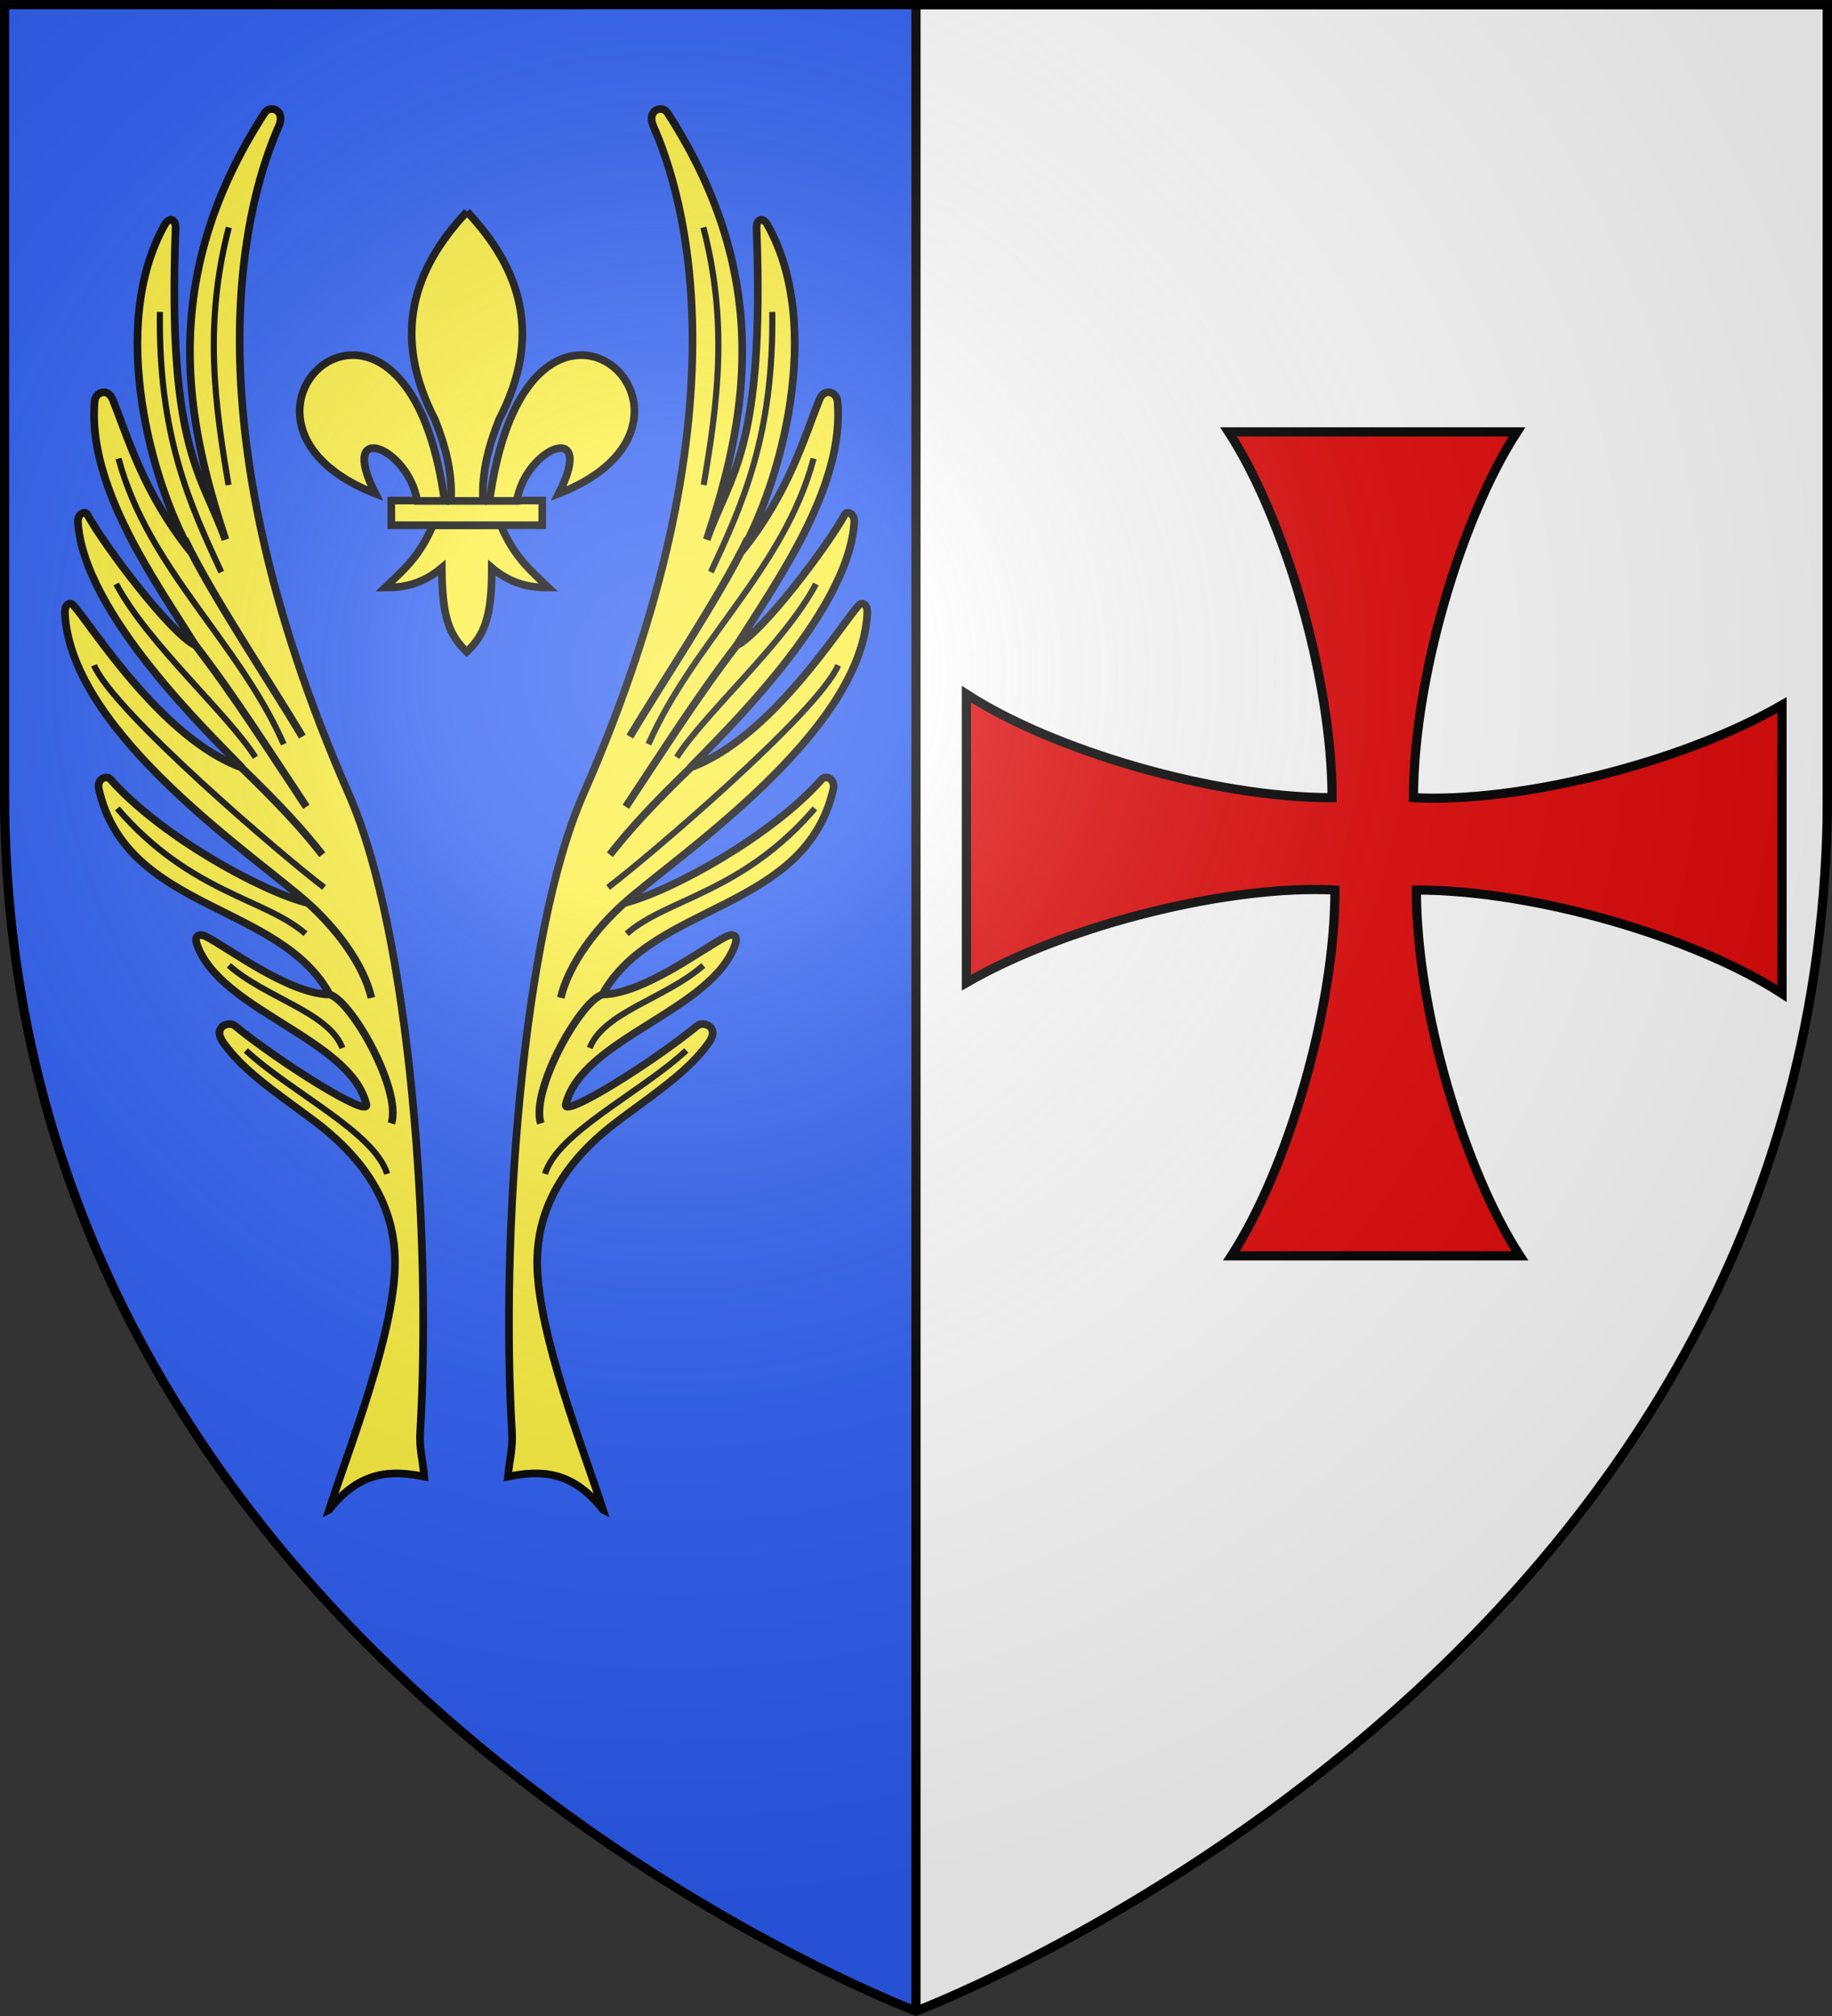 <svg xmlns="http://www.w3.org/2000/svg" xmlns:xlink="http://www.w3.org/1999/xlink" id="svg27" version="1.1" viewBox="-300 -300 600 660" height="660" width="600"><rect x="-300" y="-300" width="600" height="660" fill="#333333" stroke="none"/><defs id="defs13"><g id="s-5"><g id="c-1"><path transform="rotate(18 3.157 -.5)" d="M0 0v1h.5Z" id="t-7"/><use height="540" width="810" y="0" x="0" id="use2144-1" transform="scale(-1 1)" xlink:href="#t-7"/></g><g id="a-1"><use height="540" width="810" y="0" x="0" id="use2147-5" transform="rotate(72)" xlink:href="#c-1"/><use height="540" width="810" y="0" x="0" id="use2149-2" transform="rotate(144)" xlink:href="#c-1"/></g><use height="540" width="810" y="0" x="0" id="use2151-7" transform="scale(-1 1)" xlink:href="#a-1"/></g><g id="s"><g id="c"><path transform="rotate(18 3.157 -.5)" d="M0 0v1h.5Z" id="t"/><use height="540" width="810" y="0" x="0" id="use2144" transform="scale(-1 1)" xlink:href="#t"/></g><g id="a"><use height="540" width="810" y="0" x="0" id="use2147" transform="rotate(72)" xlink:href="#c"/><use height="540" width="810" y="0" x="0" id="use2149" transform="rotate(144)" xlink:href="#c"/></g><use height="540" width="810" y="0" x="0" id="use2151" transform="scale(-1 1)" xlink:href="#a"/></g><g id="f"><path style="fill:#28166f" id="rect1964" d="M-50-30H50v60H-50z"/><g transform="translate(0 -20)" style="fill:#fff" id="g1966"><path d="M-1.212 27.818c0-5.643-.88-7.347-3.33-13.838-1.167-3.092-.482-6.878 1.683-10.38C-2.081 2.347-1.113 1.214 0 0c1.114 1.214 2.082 2.346 2.858 3.6 2.166 3.502 2.851 7.288 1.684 10.38-2.45 6.491-3.33 8.195-3.33 13.838Z" id="path1968"/><path d="M2.922 27.672c0-5.951 2.317-9.843 5.579-11.012 1.448-.519 3.307-.273 5.018 1.447 2.119 2.129 2.736 7.993-3.483 9.121.658-.956.619-3.081-.714-3.787-.99-.524-2.113-.253-2.676.123-.823.552-1.729 2.106-1.679 4.108z" id="rwi"/><path d="M1.777 30.183c.013 2.008 1.018 3.335 2.74 4.074-.222.698-1.26 2.12-2.686 2.024C1.55 37.787 1.282 38.632 0 40c-1.282-1.368-1.55-2.213-1.831-3.719-1.426.097-2.464-1.326-2.685-2.024 1.72-.739 2.726-2.066 2.739-4.074z" id="path1971"/><use transform="scale(-1 1)" id="use1973" x="0" y="0" width="800" height="400" xlink:href="#rwi"/><path id="rect1975" d="M-7.923 27.331H7.923v3.218H-7.923z"/></g></g><radialGradient r="405" cy="-80" cx="-80" gradientUnits="userSpaceOnUse" id="Gradient1"><stop id="stop2" offset="0" stop-opacity=".31" stop-color="#fff"/><stop id="stop4" offset=".19" stop-opacity=".25" stop-color="#fff"/><stop id="stop6" offset=".6" stop-opacity=".125" stop-color="#6b6b6b"/><stop id="stop8" offset="1" stop-opacity=".125" stop-color="#000"/></radialGradient><clipPath id="shield_cut"><path d="M-298.5-298.5h597V-40C298.5 246.2 0 358.39 0 358.39S-298.5 246.2-298.5-40Z" id="shield"/></clipPath><style id="style4810" type="text/css">.st0{fill:#e20909}.st1{stroke:#000;stroke-width:3}.st1,.st2{fill:none}.st3,.st4{fill:#fff;stroke:#000;stroke-width:3}.st4{fill:#2b5df2}.st5{fill:url(#path2875_1_)}</style></defs><g style="stroke:#000;stroke-width:3" clip-path="url(#shield_cut)" id="layer4"><path style="fill:#2b5df2;stroke:none;stroke-width:2.986" id="rect15" d="M-298.5-300H.004v656.986H-298.5z"/><path style="fill:#fff;stroke-width:3;stroke-miterlimit:4;stroke-dasharray:none" id="rect17" d="M-.004-298.486H298.5V358.5H-.004z"/></g><g id="layer3"><g transform="matrix(1 0 0 1 -1058.234 -287.057)" id="g4989"><g id="layer3-6" transform="rotate(44.875 86.428 1164.447) scale(.74)"><g id="g3542" transform="rotate(-20 -1478.714 2006.53) scale(1.25)"><path style="fill:#fcef3c;fill-opacity:1;stroke:#000;stroke-width:2.703;stroke-linejoin:miter;stroke-miterlimit:4;stroke-dasharray:none;stroke-opacity:1" d="M588.897 691.791c4.117-17.457 14.395-22.108 25.61-24.808-2.897-5.11-5.708-8.052-7.968-13.801-25.137-63.966-77.268-158.325-117.782-194.05-111.219-98.074-121.543-178.36-122.006-204.08-.112-6.249-6.026-5.749-6.538-2.124-9.971 70.523 21.91 111.665 50.951 142.82-17.41-17.863-31.936-19.987-62.413-92.66-1.194-2.847-3.703-2.807-3.97.598-3.236 41.194 34.662 85.306 57.086 101.146-24.32-12.07-37.3-27.544-47.86-37.352-3.257-3.026-6.574.166-5.464 3.26 10.168 28.342 45.806 48.528 68.799 63.427-9.763-.078-43.967-18.31-54.337-25.973-1.206-.892-3.258 1.186-1.864 3.8 15.283 28.664 74.87 48.815 89.352 54.498-30.381 2.68-69.978-23.552-78.35-27.014-1.776-.734-3.108.912-1.526 3.91 19.839 37.61 97.707 49.624 121.14 56.759-16.937 3.197-57.554.34-81.821-10.32-2.014-.885-4.579 1.91-2.234 4.938 27.11 35.018 74.931 9.445 104.686 31.502-13.43 5.97-39.69.061-48.31-.19-2.883-.084-4.055 1.532-1.865 3.8 17.339 17.956 63.18 7.43 78.302 26.193 3.387 4.204-34.316-.573-53.96-5.656-2.68-.694-7.224 3.752-1.08 7.201 10.185 5.72 21.567 7.622 39.7 11.326 18.952 3.872 38.35 12.647 48.062 33.629 10.416 22.503 13.037 67.775 15.66 89.221z" id="path3653"/><path style="fill:none;fill-opacity:1;stroke:#000;stroke-width:2.163;stroke-linejoin:miter;stroke-miterlimit:4;stroke-dasharray:none;stroke-opacity:1" d="M404.019 377.731c-16.577-24.073-32.018-48.234-38.247-82.743" id="path3655"/><path style="fill:none;fill-opacity:1;stroke:#000;stroke-width:2.163;stroke-linejoin:miter;stroke-miterlimit:4;stroke-dasharray:none;stroke-opacity:1" d="M414.667 406.79c-20.277-17.142-40.542-34.402-58.455-74.404" id="path3657"/><path style="fill:none;fill-opacity:1;stroke:#000;stroke-width:2.703;stroke-linejoin:miter;stroke-miterlimit:4;stroke-dasharray:none;stroke-opacity:1" d="M397.987 401.631c17.1 14.08 48.457 33.116 67.209 45.89" id="path3659"/><path style="fill:none;fill-opacity:1;stroke:#000;stroke-width:2.163;stroke-linejoin:miter;stroke-miterlimit:4;stroke-dasharray:none;stroke-opacity:1" d="M364.754 385.618c25.87 31.06 65.758 40.832 95.58 67.118" id="path3661"/><path style="fill:none;fill-opacity:1;stroke:#000;stroke-width:2.703;stroke-linejoin:miter;stroke-miterlimit:4;stroke-dasharray:none;stroke-opacity:1" d="M417.342 434.167c20.066 10.455 39.783 23.169 59.589 35.303" id="path3663"/><path style="fill:none;fill-opacity:1;stroke:#000;stroke-width:2.163;stroke-linejoin:miter;stroke-miterlimit:4;stroke-dasharray:none;stroke-opacity:1" d="M382.664 426.235c18.995 14.416 54.779 24.874 70.533 34.913" id="path3665"/><path style="fill:none;fill-opacity:1;stroke:#000;stroke-width:2.703;stroke-linejoin:miter;stroke-miterlimit:4;stroke-dasharray:none;stroke-opacity:1" d="M449.158 466.154c19.456 6.752 30.251 11.316 40.026 16.32" id="path3667"/><path style="fill:none;fill-opacity:1;stroke:#000;stroke-width:2.163;stroke-linejoin:miter;stroke-miterlimit:4;stroke-dasharray:none;stroke-opacity:1" d="M387.65 455.648c13.259 12.012 89.645 33.316 106.985 37.065" id="path3669"/><path style="fill:none;fill-opacity:1;stroke:#000;stroke-width:2.703;stroke-linejoin:miter;stroke-miterlimit:4;stroke-dasharray:none;stroke-opacity:1" d="M491.757 500.147c12.499 3.808 26.798 11.142 34.514 20.97" id="path3671"/><path style="fill:none;fill-opacity:1;stroke:#000;stroke-width:2.163;stroke-linejoin:miter;stroke-miterlimit:4;stroke-dasharray:none;stroke-opacity:1" d="M416.446 498.143c36.048 16.374 61.032 6.846 79.097 12.223" id="path3673"/><path style="fill:none;fill-opacity:1;stroke:#000;stroke-width:2.703;stroke-linejoin:miter;stroke-miterlimit:4;stroke-dasharray:none;stroke-opacity:1" d="M512.388 526.267c8.079-1.192 37.37 19.938 38.994 32.201" id="path3675"/><path style="fill:none;fill-opacity:1;stroke:#000;stroke-width:2.163;stroke-linejoin:miter;stroke-miterlimit:4;stroke-dasharray:none;stroke-opacity:1" d="M475.649 531.935c16.936 5.005 38.917.106 48.776 9.604" id="path3677"/><path style="fill:none;fill-opacity:1;stroke:#000;stroke-width:2.163;stroke-linejoin:miter;stroke-miterlimit:4;stroke-dasharray:none;stroke-opacity:1" d="M493.77 556.725c21.492 6.85 53.374 7.106 63.76 18.575" id="path3679"/></g></g><use transform="matrix(-1 0 0 1 1821.766 0)" height="100%" width="100%" id="use5009" xlink:href="#layer3-6" y="0" x="0"/></g><g style="stroke:#000;stroke-width:1.475;stroke-miterlimit:4;stroke-dasharray:none;stroke-opacity:1" transform="matrix(1.695 0 0 1.695 -208.629 -234.75)" id="g6401"><path d="M29.739 62.946c-2.69 6.35-6.016 8.922-9.244 12.043 3.619.016 7.225-.679 10.963-3.814.064 9.675 1.458 12.982 4.819 16.232 3.323-3.149 4.859-6.547 4.847-16.232 3.738 3.135 7.335 3.83 10.954 3.814-3.228-3.121-6.545-5.693-9.235-12.043z" style="fill:#fcef3c;fill-opacity:1;fill-rule:evenodd;stroke:#000;stroke-width:1.475;stroke-linecap:butt;stroke-linejoin:miter;stroke-miterlimit:4;stroke-dasharray:none;stroke-opacity:1" id="path1914"/><path style="color:#000;display:inline;overflow:visible;visibility:visible;fill:#fcef3c;fill-opacity:1;fill-rule:nonzero;stroke:#000;stroke-width:1.475;stroke-linecap:butt;stroke-linejoin:miter;stroke-miterlimit:4;stroke-dasharray:none;stroke-dashoffset:0;stroke-opacity:1;marker:none;marker-start:none;marker-mid:none;marker-end:none" id="rect2782" d="M21.707 58.178h29.159v4.772H21.707z"/><path d="M126.281 7.938C91.34 45.032 77.89 87.763 105.656 141.28c6.342 16.259 11.339 33.045 10.313 52.25h20.625c-1.026-19.205 3.97-35.991 10.312-52.25 27.767-53.518 14.317-96.249-20.625-133.344z" transform="matrix(.301 0 0 .301 -1.678 0)" style="fill:#fcef3c;fill-opacity:1;fill-rule:evenodd;stroke:#000;stroke-width:4.906;stroke-linecap:butt;stroke-linejoin:miter;stroke-miterlimit:4;stroke-dasharray:none;stroke-opacity:1" id="path1993"/><path d="M52.25 100c-35.235.845-58.727 60.018 15.219 88.875-24.44-47.874 20.895-30.132 26.875 4.656h17.531c-9.68-70.66-37.052-94.073-59.625-93.531Z" transform="matrix(.301 0 0 .301 -1.678 0)" style="fill:#fcef3c;fill-opacity:1;fill-rule:evenodd;stroke:#000;stroke-width:4.906;stroke-linecap:butt;stroke-linejoin:miter;stroke-miterlimit:4;stroke-dasharray:none;stroke-opacity:1" id="path1881"/><path d="M198.969 100c-22.302.418-48.765 24.284-58.25 93.531h17.5c5.98-34.788 51.346-52.53 26.906-4.656 74.894-29.227 49.821-89.549 13.844-88.875Z" transform="matrix(.301 0 0 .301 -1.678 0)" style="fill:#fcef3c;fill-opacity:1;fill-rule:evenodd;stroke:#000;stroke-width:4.906;stroke-linecap:butt;stroke-linejoin:miter;stroke-miterlimit:4;stroke-dasharray:none;stroke-opacity:1" id="path2776"/></g><g style="clip-rule:evenodd;fill:#e20909;fill-rule:evenodd;stroke:#000;stroke-width:11.771;stroke-miterlimit:4;stroke-dasharray:none;stroke-opacity:1;image-rendering:optimizeQuality;shape-rendering:geometricPrecision;text-rendering:geometricPrecision" id="g4828" transform="matrix(.255 0 0 .255 11.988 -161.819)"><g id="Layer_x0020_1" style="fill:#e20909;stroke:#000;stroke-width:11.771;stroke-miterlimit:4;stroke-dasharray:none;stroke-opacity:1"><path id="path4815" d="M358.145 1070.42h370.414c-71.718-110.608-132.927-316.36-132.927-469.658 153.3-.004 359.051 61.206 469.66 132.926V363.275c-132.87 76.434-341.723 125.971-473.362 118.969 0-153.298 61.209-359.049 132.927-469.658H354.443c71.718 110.608 132.927 316.36 132.926 469.659-153.298 0-359.049-61.209-469.658-132.927l-.002 370.414c132.872-76.434 341.724-125.97 473.362-118.97 0 153.298-61.208 359.049-132.927 469.658z" style="fill:#e20909;stroke:#000;stroke-width:11.771;stroke-miterlimit:4;stroke-dasharray:none;stroke-opacity:1"/></g></g></g><g style="display:inline" id="layer2"><use transform="matrix(1 0 0 1 -.004 .114)" height="100%" width="100%" y="0" x="0" style="fill:url(#Gradient1)" id="use21" xlink:href="#shield"/></g><g style="display:inline" id="layer1"><use transform="matrix(1 0 0 1 -.004 .011)" height="100%" width="100%" y="0" x="0" id="use24" style="fill:none;stroke:#000;stroke-width:3" xlink:href="#shield"/></g></svg>